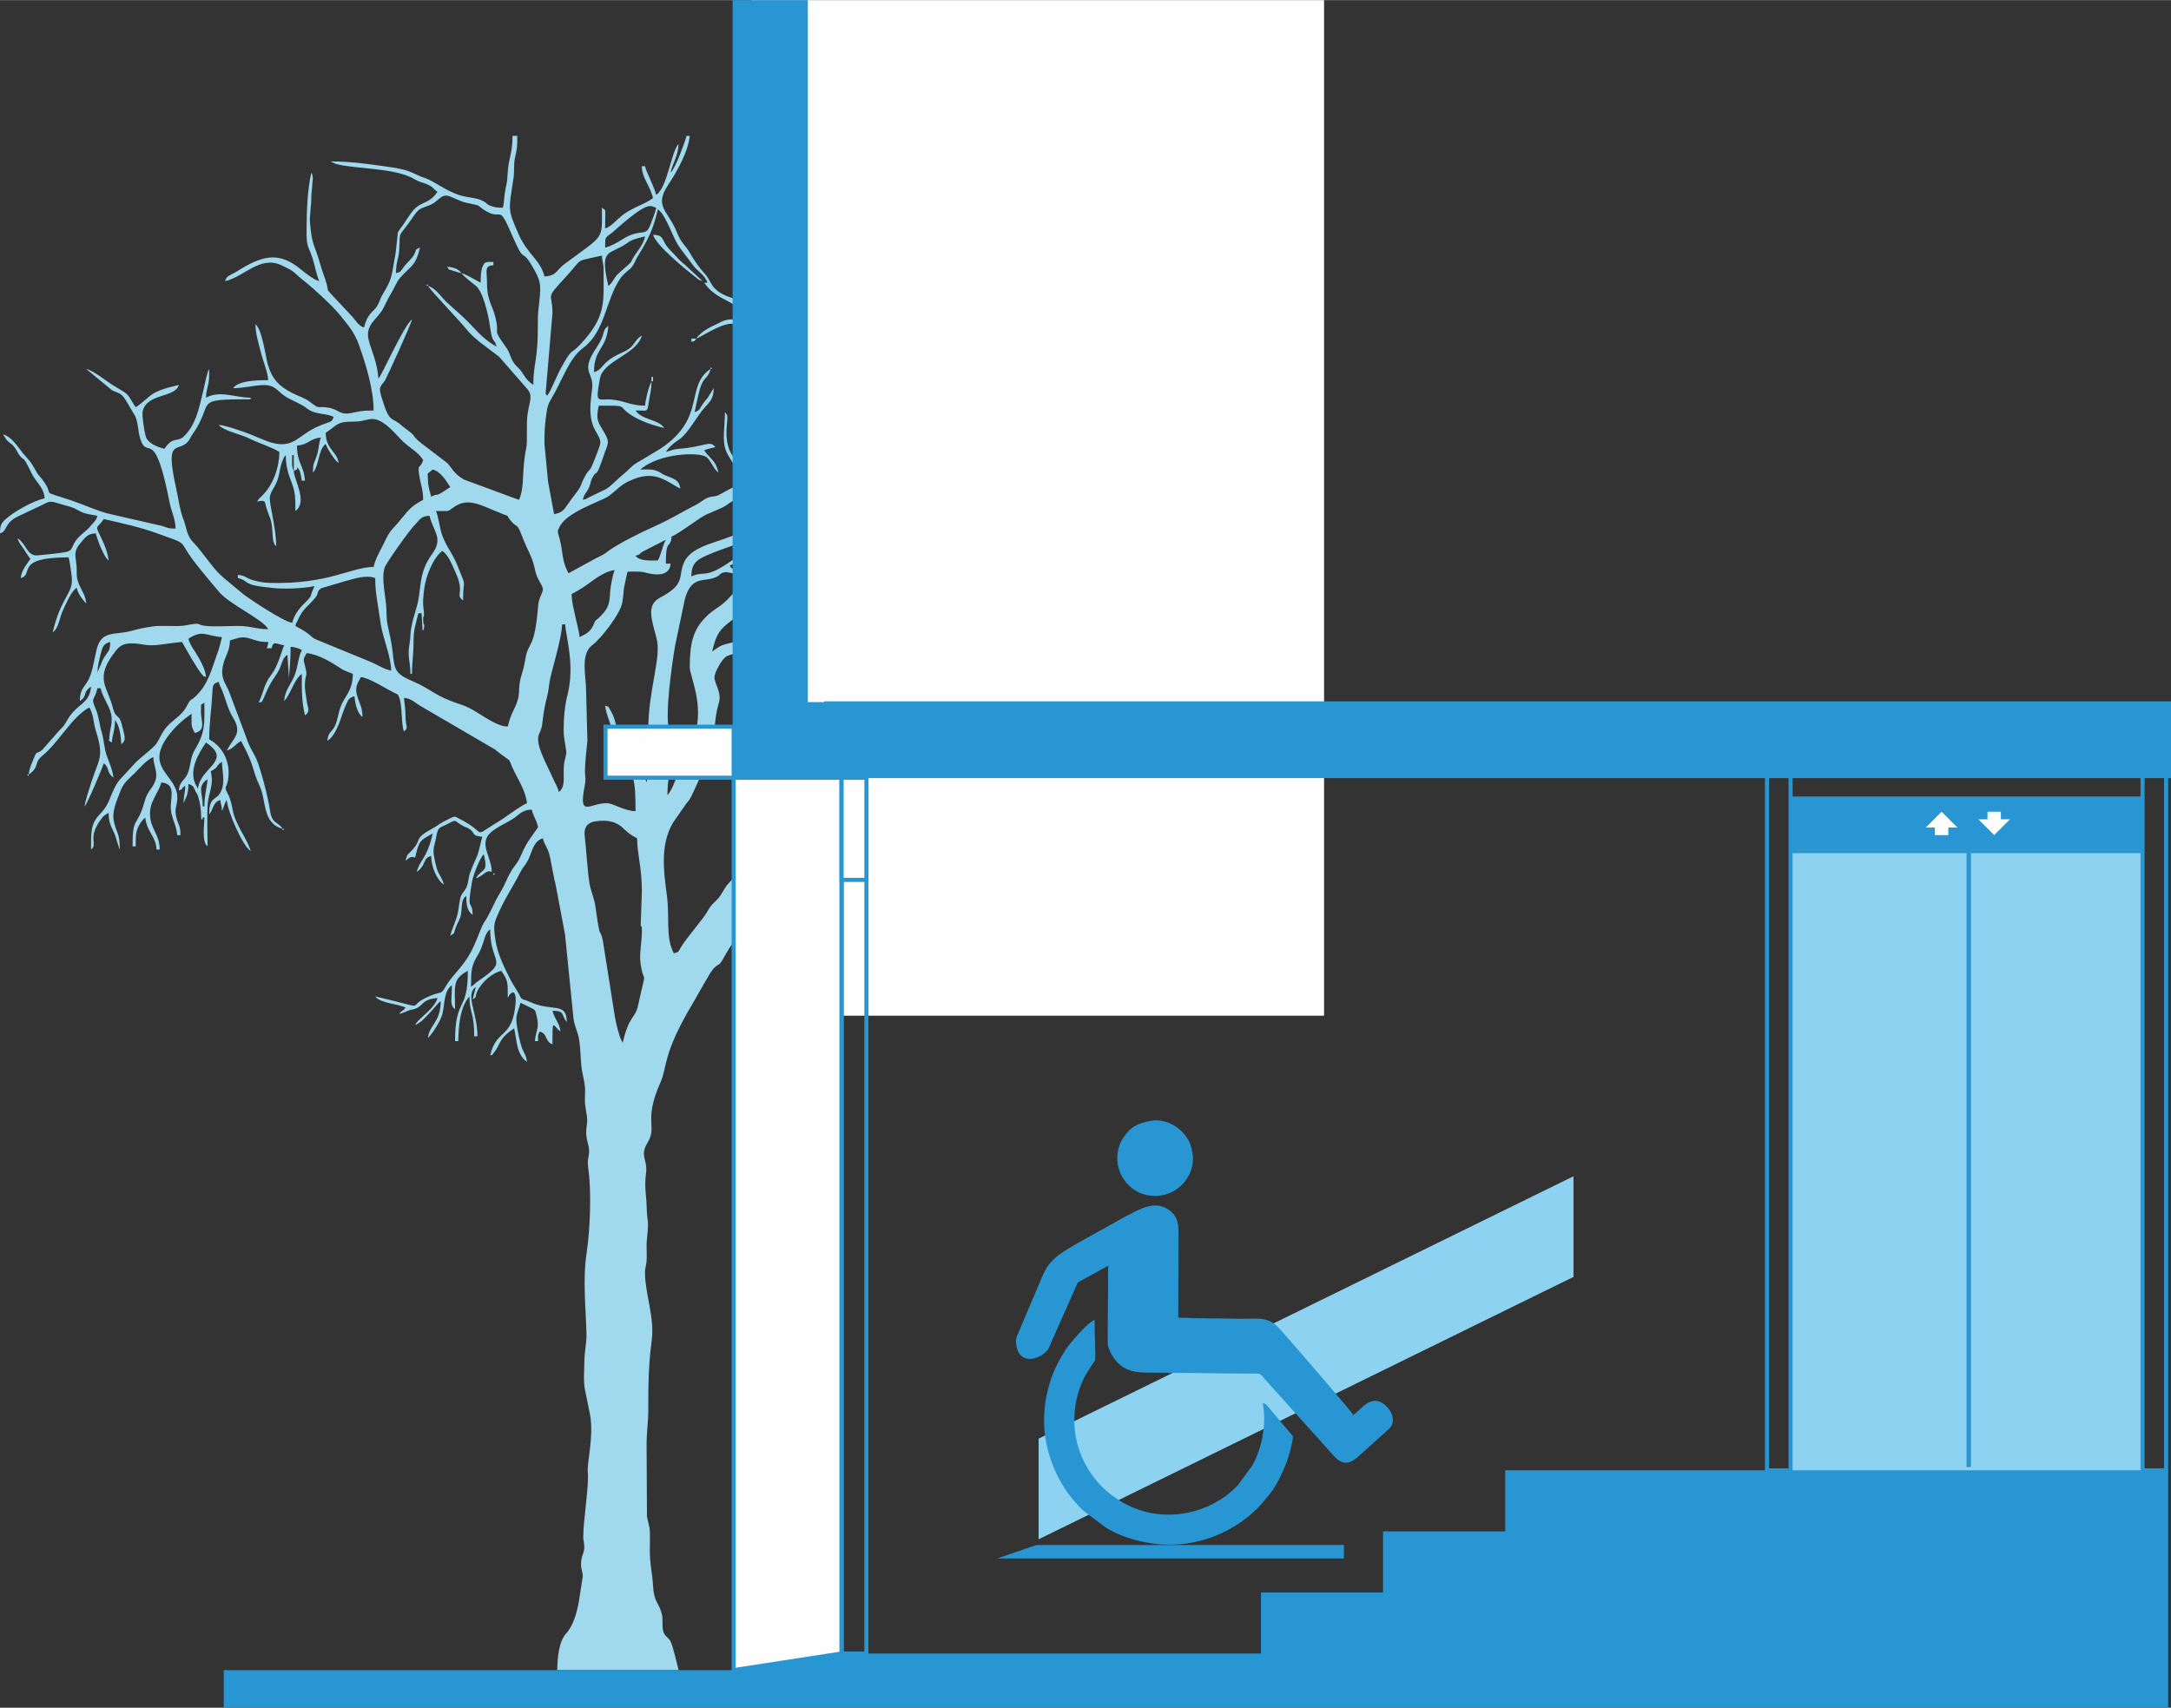 <?xml version="1.0" encoding="UTF-8"?>
<!DOCTYPE svg PUBLIC "-//W3C//DTD SVG 1.1//EN" "http://www.w3.org/Graphics/SVG/1.1/DTD/svg11.dtd">
<!-- Creator: CorelDRAW X5 -->
<svg xmlns="http://www.w3.org/2000/svg" xml:space="preserve" width="1252px" height="985px" style="shape-rendering:geometricPrecision; text-rendering:geometricPrecision; image-rendering:optimizeQuality; fill-rule:evenodd; clip-rule:evenodd"
viewBox="0 0 277094 217965"
 xmlns:xlink="http://www.w3.org/1999/xlink">
 <rect x="0" y="0" width="277094" height="217965" fill="#333333" stroke="none"/>
 <defs>
  <style type="text/css">
   <![CDATA[
    .str0 {stroke:#2796D3;stroke-width:199.202}
    .str1 {stroke:#2796D3;stroke-width:522.841}
    .str2 {stroke:#8DD2F1;stroke-width:2614.2}
    .fil4 {fill:none}
    .fil1 {fill:#FEFEFE}
    .fil2 {fill:#2796D3}
    .fil3 {fill:#8DD2F1}
    .fil0 {fill:#A0D9EE}
   ]]>
  </style>
 </defs>
 <g id="Capa_x0020_1">
  <g id="_313000944">
   <g>
    <path class="fil0" d="M60731 125941l0 0zm-611 0c0,-2097 31,-2663 856,-4035 926,-1540 722,-2666 1589,-3301 0,4594 2540,3832 -1540,6612 -448,305 -481,440 -906,725zm16915 -21195c1010,0 1831,333 2401,860 782,723 906,867 1879,1382 0,1883 611,3817 611,6725l-139 3918c-56,977 139,174 139,1177 0,1529 -364,2868 -158,4233 455,3011 833,-71 -326,5269 -379,1744 -1137,1227 -1961,4764l-149 -259c-390,-809 -710,-2245 -846,-3026l-1533 -9676c-373,-1892 -304,236 -845,-3639 -128,-915 -133,-1100 -362,-1879 -157,-534 -432,-1375 -493,-1749 -277,-1711 -430,-4553 -621,-6130 -201,-1655 890,-1969 2403,-1969zm22825 1834c2071,-3913 645,-3580 4484,-3261 -753,1125 -725,250 -2190,1682 -382,373 -1884,1469 -2294,1578zm-73774 -3668l-204 0c0,-1779 -775,-2536 611,-3465 -99,1187 -408,2054 -408,3465zm-815 -2242l-359 -660c-780,-1859 425,-3826 1378,-5250 3503,2346 -790,3156 -1019,5910zm115552 -5910c0,-1342 144,-1791 1426,-2649 330,1234 2648,1717 1223,4687 -456,-306 -752,-635 -1307,-935 -620,-335 -1342,-325 -1342,-1103zm-29347 5502c259,-387 4833,-4233 5622,-4772 1211,-826 2147,-1816 3575,-2946 2405,-1903 925,-1260 2888,-2411 1726,-1012 504,-382 3213,-1067 216,-55 764,-147 857,-161 1364,-202 2869,-260 3780,-500 1247,-328 1981,-762 3003,331 434,465 311,538 812,1226 689,947 1460,1217 1724,2352 -990,475 -2046,483 -3383,693 -1038,163 -4033,1551 -5216,2120 -280,135 -402,170 -706,312l-2918 1361c-1183,756 -884,1050 -2710,1366l-3526 753c-1138,210 -2278,495 -3364,712 -1021,204 -2598,605 -3651,628zm-99859 -12635l112 -438 -112 438zm123296 -611c386,-576 737,-729 1137,-1309 903,-1308 1606,-2757 3551,-3786 377,713 3057,6063 3057,6521 0,897 -714,2524 -1079,3201 -848,1573 -1367,598 -1367,3117 -1178,-624 -862,-812 -1834,-2649 676,-181 2265,-1769 2446,-2446 -910,609 -1542,1929 -2853,2038 -328,-1409 -1968,-2629 -3057,-4688zm-62972 6114c0,897 105,1233 222,2034 175,1186 167,772 -101,1951 -346,1520 300,3207 -733,3964 -163,-698 -386,-917 -670,-1572 -598,-1381 -1979,-3800 -1979,-5153 0,-695 263,-810 460,-1578 134,-523 130,-1713 672,-3811 198,-765 208,-1100 324,-1918 163,-1145 1600,-5640 1600,-7367l408 0c32,1431 1286,5108 278,9042 -341,1332 -482,2875 -482,4409zm-59508 -7337l-112 438 112 -438zm89670 14673c0,-2152 1298,-2392 2270,-5066 1626,-4470 2442,-3483 3897,-5070 402,-439 660,-1022 1077,-1368 492,-409 2479,-942 3122,-1157l6707 -2260c1164,-324 2127,-771 3713,-771 -1051,4512 896,2144 -2183,4747 -462,391 -796,782 -1228,1218 -539,543 -599,581 -1237,1004 -819,543 -1244,1160 -2569,2118 -550,397 -1020,570 -1490,956 -510,419 -583,600 -1189,1053 -1195,892 -3129,2173 -3934,3199 -2151,2741 -2866,1530 -5304,1843 -562,72 -1653,540 -1653,-444zm-89670 -14673c16,-708 249,-1644 398,-2252 224,-919 323,-1377 1233,-1620 0,1188 -255,1152 -734,1916 -251,401 -320,601 -459,968l-438 988zm1834 -4076l61 61c-4,-4 -81,-41 -61,-61zm110661 5706c-1792,0 -856,-2664 -454,-3103 461,-502 828,-423 1581,-661 505,-160 1159,-417 1590,-651 1964,-1065 2643,-1137 4906,-1616 734,-155 1366,-21 2111,-131 715,-105 2659,-912 3512,252 -1104,295 -2926,2615 -3718,3415 -2000,2018 -2355,996 -5287,1845 -907,263 -1158,150 -2151,295 -723,105 -1072,355 -2090,355zm-77035 -13655c0,1220 91,1902 261,3001l463 3001c332,1898 1273,3968 1314,5819 -1192,-278 -1549,-708 -3144,-1340l-6356 -2605c-974,-407 -367,-512 -2728,-1761 211,-791 -15,-3 298,-721 667,-1532 1381,-1823 2229,-2866 556,-683 79,-749 799,-1239l3150 -926c927,-236 2529,-821 3713,-364zm26086 7541c-62,-749 -419,-1987 -561,-2700 -189,-951 -458,-1805 -458,-2802 1070,-566 1665,-948 2617,-1662 655,-491 1919,-1314 2885,-1395 -261,543 -514,1993 -579,2682 -112,1201 62,2037 -1466,3426 -649,590 -264,40 -691,940 -423,893 -963,1097 -1748,1512zm56655 -10801l61 61c-4,-4 -81,-41 -61,-61zm-45650 -1630c-476,899 -562,1787 -1019,2649 -1180,0 -2347,79 -2853,-611 736,-197 330,-141 909,-518l2963 -1520zm0 0l0 0zm-29346 -3668c2181,0 1226,131 2580,-681 1752,-1049 3460,105 5987,1080 868,335 353,32 899,732 863,1107 839,294 1429,1832 898,2342 1434,2847 1795,4727 185,962 965,1804 965,2296 0,447 -527,1090 -602,2047 -453,5735 -1236,4562 -1617,6738 -171,977 -235,1259 -504,2146 -640,2114 117,2200 -1013,4489 -343,696 -568,1334 -748,2105 -1237,0 -2712,-1071 -4036,-1874 -713,-433 -1246,-712 -2077,-980 -3234,-1041 -3586,-1906 -6173,-2998 -3008,-1271 -1832,-1963 -2873,-6297 -271,-1129 -294,-1424 -327,-2730 -41,-1626 -731,-4057 -195,-5491 212,-568 3111,-4668 3807,-5363 671,-669 772,-1143 1889,-1168 473,2032 1799,2848 354,4837 -1719,2367 -1403,4173 -1828,6120 -292,1334 -915,2815 -971,4328 -40,1091 -254,1448 -213,2438 39,931 213,1254 213,2453l204 0c0,-1594 202,-2401 198,-4082 -5,-1627 330,-2425 618,-3662l407 0 136 2247c94,-47 119,-168 123,-141l85 -433c1,-437 -140,-72 -140,-859 0,-919 94,84 102,-606 13,-1051 -294,-970 60,-3512 199,-1430 1129,-3799 2284,-4645 801,536 1245,1777 1702,2782 1227,2701 -126,2749 948,3536 0,-3130 518,-1321 -698,-4397 -675,-1706 -1345,-2254 -1975,-3935 -296,-791 -475,-2420 -792,-3081zm38517 2853c-2084,1103 -5749,1459 -6795,3599 -910,1862 304,2819 -3128,4616 -1788,935 -1050,2819 -426,5197 640,2442 -1063,6516 -1063,11655 0,2116 20,1018 286,2173 150,650 -10,848 -64,1504 -44,545 22,1034 -68,1572 -89,529 -299,758 -358,1476 -27,-43 -56,-167 -65,-138l-424 -1206c-930,-2451 -1905,-1396 -3408,-5966 -175,-532 -180,-794 -457,-1377 -27,-56 -109,-215 -138,-270 -21,-41 -46,-95 -69,-135 -401,-698 -248,-560 -736,-690 78,941 729,2427 998,3282 464,1480 198,2019 1034,3246 1649,2417 1840,2699 1840,6923 -1502,-33 -2812,-1019 -3668,-1019 -2215,0 -3579,1892 -2851,-2041 207,-1118 121,-943 71,-1869 -41,-766 212,-3242 305,-4068l-167 -6499c-2,-1744 -766,-4518 800,-5707 1230,-933 3586,-4063 3805,-5366 361,-2140 -68,-767 686,-4002 658,0 1345,-51 1990,48 291,44 3331,1114 3512,-1067l-611 0c0,-2914 390,-2031 657,-2945 319,-1090 -843,288 2025,-1710 2815,-1962 2009,-1360 4454,-2475 868,-396 1270,-999 2239,-1225 309,1326 -204,2649 -204,4484zm27716 -4687l0 0zm-21806 3872c303,-632 144,-734 291,-1543l932 -4774c1351,0 2154,-542 3057,-1019 249,2991 609,1485 -820,3460 -344,475 -552,969 -925,1520 -529,779 -1600,2280 -2534,2357zm-12024 17934c0,1108 1857,4725 643,8591 -1045,3327 -1506,3372 -2218,5119 -346,848 -678,1904 -1278,2594 0,-3499 1085,-4251 184,-8338 -490,-2220 363,-8128 779,-10671l1273 -6064c912,-3237 2672,-1939 4228,-2910 327,-204 239,-340 746,-459 1048,-245 1522,1167 3591,-1924 -1093,292 -857,1427 -2242,1427 -574,0 -377,-88 -611,-407 809,-188 712,-261 1318,-720 1014,-769 1020,-1063 1829,-2247 438,-640 521,-714 521,-1721 -253,290 -72,2 -317,499 -810,1639 -1144,2199 -2998,3523 -3542,2530 -3571,1289 -5245,2092 0,-1935 891,-2278 2998,-3116 2892,-1150 1709,-355 4134,-1979 0,-972 -602,-3647 604,-5714 428,-733 2067,-1215 3268,-1215l-1396 7163c-491,3014 -554,3433 -1911,4611l-1459 1394c-700,799 -1432,1690 -2292,2396 -323,266 -414,287 -717,506 -465,335 -823,586 -1248,994 -1812,1738 -2187,3540 -2187,6577zm-33422 -24048c0,-978 -274,-453 611,-1223 1049,280 1699,1431 2242,2242 -2396,1604 -1121,588 -2446,1223 -179,-770 -408,-1275 -408,-2242zm-17119 -1019c-306,-483 -204,-1466 -204,-2038l204 0 0 2038zm66437 13451c-536,125 -599,185 -1019,408 79,-947 503,-958 1069,-1580 1074,-1181 2842,-3564 3210,-5145 -579,388 -2285,3214 -3311,4229 -560,553 -1362,1229 -1683,1985 -379,896 -312,2087 -916,2956 0,-2541 815,-4072 815,-6318 -666,488 -234,-66 -505,921l-921 3766c0,-324 32,-660 -44,-975 -107,-443 -123,-379 -364,-655 0,2028 232,2859 457,4661 167,1334 237,791 -484,1831l-992 1660c-1375,0 -1331,-211 -2319,-326 -417,-49 -2730,856 -4158,1185 -913,210 -1174,503 -1878,975 877,-3765 1692,-2807 5456,-6567 719,-718 687,-1069 1314,-1743 1672,-1795 1670,-1648 1784,-4330 50,-1173 425,-1386 1181,-1876 2414,-1568 1288,-695 3253,-2657 2791,-2786 2623,-885 4782,-4389 1088,-1765 1372,-1718 3181,-2932 639,-429 1251,-791 1465,-1592 -497,333 -684,593 -1260,982 -519,351 -919,631 -1476,970 -1107,675 -1888,1039 -2502,2186 -433,808 -819,1431 -1568,1897 -2991,1863 -2389,1858 -3385,2525 368,-1581 2204,-3563 3125,-5027 388,-618 259,85 340,-883 -937,627 -694,1380 -1630,1630 0,-1085 -184,-1140 -204,-2038 1144,-306 1577,-1506 2533,-2154l2685 -2002c1225,-798 1478,-1348 2473,-2214 586,-510 2143,-1717 2906,-1781 0,2934 -455,6261 499,9079 1745,5151 225,3976 -527,7605 -459,2214 90,3576 -780,5333 -696,1404 -1555,2585 -2169,4148 -501,1275 -916,4455 -1301,5220l-1260 1797c-356,553 -989,1312 -1444,1817 -305,339 -480,518 -727,903 -1176,1837 -2525,2663 -3625,4323 -502,757 -724,1298 -1216,2044 -516,782 -807,1145 -1242,2019 -397,798 -720,1433 -1088,2173 -676,1360 -830,3352 -1738,4580 -1063,1438 -1311,2746 -2010,4511 -849,2143 -2091,4347 -3638,5941 -689,710 -756,1195 -1339,1922 -573,715 -907,748 -1394,1662 -561,1052 -2579,3255 -3457,4695 -386,632 -152,544 -889,741 -1078,-2037 -513,-4577 -871,-7282 -435,-3292 -993,-7036 1159,-9956 609,-827 1080,-1630 1706,-2370 277,-327 2398,-5168 2526,-5626 151,-542 130,-1099 294,-1744 642,-2523 262,-1387 593,-3482 132,-838 231,-1012 384,-1670 290,-1254 -623,-2316 -600,-3123 16,-597 890,-2177 1417,-2566 634,-470 2154,-459 3108,-971 1682,-903 1318,-342 3144,-153 1556,161 1931,573 3063,1013 1571,610 1909,467 3439,433 -768,-1048 -2593,-442 -3464,-1630 694,-16 3020,-496 3534,-746 897,-436 1533,-1660 1969,-2515 547,-1074 978,-1785 2099,-2384 880,-470 2300,-821 2587,-1896 -1195,278 -1516,1115 -2853,1427 799,-1090 2232,-1747 2421,-3490 334,-3083 1253,-2276 1451,-4662 -32,36 -77,48 -90,114l-1512 2971c-789,1877 247,1667 -1504,3387 -806,793 -1839,1521 -2390,2501 -2678,4772 -2078,3461 -5418,4365 -514,139 -1462,620 -1921,161 -386,-386 -189,10 185,-628 1718,-2929 865,-2827 1636,-4525 262,-576 379,-1207 676,-1770 513,-974 587,-412 1167,-1278zm-2446 -14469c381,-1637 924,-2705 1515,-4191 302,-760 566,-1290 849,-2004 1900,-4803 482,-6190 3758,-6467 696,-59 865,-147 1055,41 292,290 363,1951 363,2635 0,1092 -1154,1870 -1783,2496 -333,332 -872,800 -1098,1144 -314,479 -421,974 -668,1574 -598,1451 -2210,4624 -3991,4772zm3668 -12839c-218,-937 -141,-2338 112,-3556 243,-1167 816,-2082 907,-3169 1769,412 2853,1681 2853,3669 -696,186 -1414,969 -1992,1473l-1881 1583zm-28327 -13654c20,922 204,810 204,1834 0,4161 371,5915 -2948,9484 -1381,1484 -952,197 -2691,3423l-1171 2527c-546,942 -380,514 -526,462 -131,-279 -38,38 -44,-328l859 -10065c0,-2767 -1073,-1597 1800,-4722 2229,-2424 868,-1765 4518,-2615zm26901 6725c0,3339 611,3150 611,4483 0,926 -431,662 -403,3672 13,1424 -737,4022 -1167,5151l-1648 3651c-321,580 21,388 -654,569 -394,-1689 -2602,-3099 -3292,-5268 -495,-1555 25,-1303 -990,-3289 -556,-1086 -1175,-3860 -1087,-5276 51,-813 258,-814 276,-1856 73,-4114 2080,-3010 3904,-4656 575,-518 1515,-1915 1596,-2888 645,173 2215,1452 2745,1945 1135,1055 108,1349 108,3761zm-13247 -3057l0 0zm0 0l-204 -204 204 204zm-1630 6929c614,-143 4203,-2726 5299,-1630 176,176 129,3800 416,5087 347,1555 964,2089 1502,4611 324,1519 1932,4860 2915,6053 631,766 670,1079 670,2387 -1094,91 -2266,583 -3260,815l0 -3057c-1500,1098 364,2673 -1427,3872 -62,-2776 -2306,-2447 -2252,-6321 7,-512 65,-900 98,-1338 55,-737 6,-677 -291,-1104 0,1969 -430,3689 200,5099 286,641 700,1115 1022,1831 327,727 612,1216 612,2241l-2643 1433c-710,284 -897,72 -1602,436 -460,237 -719,508 -1254,783 -2159,1112 -3163,1804 -5502,2854 -1601,719 -3983,1897 -5469,2886 -588,391 -579,500 -1232,806 -563,264 -761,382 -1336,702l-2767 1512c-927,-1753 -638,-2661 -1167,-4562 -217,-780 -311,-714 59,-1418 720,-1369 3042,-2375 4658,-3105 1442,-651 1287,-477 2423,-1449 918,-785 1204,-1024 2376,-1496 2771,-1116 4287,367 5916,1229 -100,-1206 -976,-1284 -1950,-1718 -714,-319 -495,-392 -1224,-610 -619,-185 -1216,-117 -1921,-117 2361,-2053 7274,-2263 8362,-1637 590,340 926,1533 1624,2044 -385,-1652 -1121,-1788 -1834,-2853 402,-193 941,-294 1427,-408 -699,-953 -1245,-47 -4679,212 -764,58 -962,242 -1639,399 509,-760 1023,-1134 1799,-1665 1014,-694 2216,-2963 3145,-3988 660,-728 1170,-1158 1170,-2498l-476 747c-344,602 -181,346 -588,838 -836,1009 -578,1257 -1381,1472 249,-1071 384,-1886 692,-2977 457,-1618 1041,-1217 1346,-2526 -3323,2225 -466,6219 -6357,10150 -36,24 -86,58 -121,83l-2423 1450c-1233,652 -1347,1054 -2277,1798 -734,588 -1496,1470 -2201,1876l-2062 995c-446,230 -325,235 -863,360 180,-774 340,-722 681,-1357 350,-651 263,-949 549,-1489 622,-1178 356,419 1446,-2834 525,-1568 860,-1601 -35,-3073 -731,-1202 -1007,-1535 -603,-3270 4099,0 2159,-33 4234,1268 1156,725 2642,1240 4122,1585 -777,-1160 -2816,-969 -3668,-2242 1635,0 1485,318 1703,-1151 119,-807 335,-1432 335,-2517 -363,572 -801,2422 -815,3057 -1904,0 -2563,-634 -4314,-781 -1166,-98 -1778,330 -1738,-745 14,-370 278,-2050 384,-2307 853,-2082 4633,-2787 5260,-5134 -807,541 -698,720 -1277,1372 -743,838 -1990,898 -3258,2041 -558,503 -795,1065 -1579,1274 0,-3093 1575,-2794 1834,-5910 -937,686 -236,884 -1509,2771 -1943,2880 -664,3058 -544,4594 81,1029 -803,3865 357,5948 853,1532 856,1342 183,3108 -1119,2934 -671,1296 -1482,2798 -778,1440 -134,884 -1575,2705l-937 1304c-353,494 -727,658 -1422,820l-766 -4125 -464 -4835c-2,-1321 26,-2264 173,-3306 174,-1234 177,-1617 731,-2530 1362,-2243 2199,-5062 3994,-6400 2897,-2159 2846,-6044 4770,-8885 218,-321 505,-594 784,-846 478,-432 506,-337 826,-805 237,-347 345,-718 560,-1070 1416,-2305 2034,-3529 2639,-6125 1118,820 1875,3682 2819,4925l1661 2211c555,779 1549,1244 1838,2238l-408 0c1697,2535 4627,2235 4800,4376 99,1219 -764,-479 -3057,832 -581,331 -1885,727 -2762,1925zm-29958 -8356c284,425 1397,1280 1842,1623 914,703 1623,3839 1792,5137 305,2354 547,1484 850,2615 -1866,-987 -2819,-2428 -4328,-3824l-2144 -1932c-670,-669 -1338,-1734 -2291,-1988 569,849 4252,4664 4891,5502 934,1226 2864,2494 4201,3544l3610 4135c917,1113 -88,1918 -69,4546 28,4033 -89,2059 -377,4922 -172,1711 -42,3416 -639,4660l-6997 -2581c-40,-21 -90,-52 -128,-75 -1260,-755 -1464,-1489 -2029,-2047l-3234 -2472c-355,-308 -451,-327 -760,-666 -322,-353 -246,-402 -673,-754l-1038 -796c-1516,-1403 -1611,-147 -2712,-3827 -370,-1238 -113,-1192 484,-2035 75,-106 3223,-6870 3434,-7775 -1053,771 -3911,7270 -4280,7540 -183,-2206 -888,-3505 -1243,-4890 -516,-2007 1161,-2702 1861,-4071 362,-708 622,-1297 1052,-2005 418,-688 617,-1349 1129,-1928 1336,-1511 1939,-1410 2500,-3818 -987,357 -105,402 -1371,1685 -1335,1353 -755,1327 -1686,1575 0,-1507 323,-1737 400,-2860 204,-2956 -377,-1147 1954,-4568 678,-994 1109,-864 2132,-1332 862,-394 1203,-1199 1971,-1137 557,45 1609,726 2523,916 2148,447 1200,228 2315,946 2353,1516 1675,-1087 3523,3202 1699,3941 1089,1431 2571,3951 1244,2116 1131,2459 779,5599 -158,1410 81,3576 -344,6381 -187,1233 -297,1805 -297,3168 -566,-379 -898,-722 -1288,-1361 -536,-879 -856,-912 -1279,-1574 -400,-627 -384,-1108 -862,-1787 -2005,-2849 -730,-1225 -1451,-4051 -220,-863 -488,-1245 -747,-2106 -246,-818 -282,-1352 -291,-2366 -11,-1365 -350,-1942 824,-2039l0 -408c-971,0 -1106,-79 -1402,636 -214,515 -228,1301 -228,2014 -594,-314 -1870,-1089 -2446,-1223zm18749 1630c-1005,-4314 -185,-4026 1564,-4958 1404,-747 810,-821 3123,-1360 -169,725 -464,1212 -873,1777 -1749,2416 134,578 -2535,2967 -627,561 -646,1109 -1280,1574zm-408 -4891c0,-1376 -49,-1218 809,-1841 434,-315 3701,-3458 4897,-3458 467,0 237,69 815,204 -179,769 -431,1324 -726,2127 -667,1811 -1129,318 -3717,1989 -574,370 -1380,817 -2078,979zm-39740 28531c50,-18 116,-128 135,-82l249 -127c147,-29 -175,-639 341,107 93,134 274,1093 294,1325l408 0c-175,-2096 -1019,-2191 -1019,-4484 1571,-131 1574,-895 3057,-1019 -255,533 -264,1420 -487,2162 -335,1116 -532,884 -532,2321 828,-953 651,-2951 1630,-3668 151,564 1165,2104 1631,2446 -123,-1478 -1631,-1721 -1631,-3872 1558,-1044 1409,-1428 3467,-1424 1159,2 1164,-145 2162,-314 1657,-279 3240,1915 4248,2866 945,891 1827,1249 2555,2336 -344,1287 -816,250 -447,2269 198,1083 447,1610 447,2826 -861,456 -1443,838 -2088,1580l-1203 1446c-1155,1251 -1058,1193 -1870,2818 -484,969 -897,1601 -1157,2715 -3034,67 -5775,2239 -13254,2045 -711,-19 -1483,-154 -2109,-337 -927,-272 -1007,-610 -1960,-689l0 408c1016,237 880,605 1956,897 797,216 1609,249 2491,365 1267,166 3947,81 5335,-243 -712,1485 -108,1043 -1378,2290 -620,608 -1257,1462 -1475,2398 -1018,-85 -5485,-3054 -6292,-3695 -708,-563 -1180,-1002 -1890,-1574 -1671,-1346 -1917,-1915 -3203,-3522 -283,-354 -412,-509 -725,-905 -344,-433 -563,-564 -854,-980 -530,-756 -587,-1738 -922,-2543 -425,-1025 -651,-2716 -929,-3962 -1570,-7034 474,-4154 1744,-6282 211,-353 -11,-77 299,-516 3035,-4292 -207,-4552 7472,-4552l0 -204c-2034,0 -3865,-974 -5706,0 16,-741 154,-994 296,-1741 138,-726 111,-1142 111,-1927 -288,453 -475,1655 -817,3055 -487,1988 -870,4055 -2402,5546 -842,819 -1376,-69 -2487,1590 -850,-198 -2071,-674 -2364,-1508 -174,-496 -542,-2783 -416,-3293 577,-2329 4166,-1674 4614,-3351 -4049,943 -3381,1433 -5502,2853 -1305,-1948 -585,-1419 -2770,-2732 -958,-575 -2586,-1935 -3547,-2159l3234 2676c445,287 943,302 1340,698 496,495 1100,1736 1510,2362 605,923 458,2119 834,3242 937,2795 1766,-1922 3729,8091 220,1124 737,2072 765,3311 -881,0 -1014,-96 -1706,-333l-6798 -1557c-1497,-361 -3269,-1193 -4814,-1707 -4341,-1445 -1921,-315 -3677,-2641 -497,-659 -525,-513 -941,-1300 -677,-1279 -1079,-1437 -1835,-2445 -521,-695 -1305,-1792 -2238,-2041 682,1289 851,822 1517,1744 299,413 336,664 621,1009 521,632 334,44 860,974 482,852 562,1285 1164,2097 514,694 1052,1308 1137,2328 -1461,340 -3715,1571 -4927,2613 -667,574 -779,932 -779,1870 964,-257 481,-1284 2307,-2177l3190 -1502c688,-356 849,-479 1659,-238 704,209 943,286 1759,505 637,171 911,424 1538,704 651,291 1279,303 1979,467 -171,639 -414,717 -811,1227 -663,851 -1656,1299 -2175,2308 -391,759 -288,920 -1133,1109 -396,89 -3594,443 -3790,414 -1117,-169 -1217,-1492 -2281,-2205 158,590 396,808 733,1305 175,259 239,362 401,618l496 727c-459,685 -1139,1439 -1223,2446 1764,-471 -897,-2649 6114,-2649 148,635 356,1986 408,2671 150,1975 -1390,2377 -2446,6908 833,-610 825,-1833 1354,-2926 419,-865 977,-2248 1703,-2781 200,858 725,1466 1223,2038 -88,-1051 -511,-1539 -882,-2379 -524,-1187 -210,-1498 -403,-2869 -158,-1131 -199,-1582 522,-2444 627,-750 935,-1252 1986,-1275 182,781 1022,3019 1630,3465 -78,-935 -515,-2027 -886,-2784 -934,-1909 -645,-1142 274,-2515 2395,558 4717,1051 6900,1863 3423,1273 2769,765 3935,2586 745,1163 2888,3679 3894,4869 1341,1588 5596,3487 6262,4743 -1521,0 -2265,-413 -3865,-415 -1153,-1 -3226,132 -4270,-23 -1002,-149 -428,-342 -1466,-213 -921,115 -940,239 -2007,251 -743,8 -1518,-34 -2258,-16 -1169,28 -2577,345 -3640,640 -2027,563 -3782,-133 -4390,2335 -300,1219 -433,2332 -844,3435 -511,1370 -1307,1405 -1307,3176 1084,-725 260,-1053 1427,-1834 -187,2247 -1758,2112 -2971,4162 -481,812 -397,751 -1051,1395l-2188 2499c-852,706 -624,-89 -1167,1278 -225,565 -506,1096 -571,1875 1387,-929 636,-1497 1709,-2367 2186,-1770 3777,-4998 6035,-6193 602,1138 447,1799 836,3036 1046,3333 382,3502 -558,6412 -255,790 -831,2480 -889,3187 443,-510 2382,-5228 2446,-5503 751,550 322,1174 1223,1834 -79,-948 -546,-1982 -852,-2816 -300,-819 -366,-2076 -647,-3021 -302,-1015 -378,-2066 -755,-2924 -686,-1559 -174,-974 216,-2651l408 0c283,1216 996,2027 1312,3177 320,1165 -169,2034 -190,3057 -15,715 -285,263 305,695 89,-1066 408,-1552 408,-2853 641,737 744,2204 815,3057 704,-516 393,-1089 56,-2502 -334,-1401 -781,-673 -1138,-2123 -684,-2773 -2454,-3739 373,-7292 556,-699 1090,-997 2329,-934 1062,54 1661,344 3037,187 804,-92 2259,-310 3087,-378 350,661 2074,3643 2468,4053 291,303 126,262 589,430 -77,-923 -553,-1795 -953,-2511 -420,-749 -1103,-1583 -1289,-2380 1790,-1199 2197,-377 4280,-204 -170,728 -356,1441 -586,2063 -722,1948 -1119,3876 -2721,5430 -877,851 -574,138 -1243,1407 -613,1162 -1905,1736 -2706,2796 -466,617 -643,1145 -1049,1804 -410,665 -2029,1755 -2855,2648l-1561 1700c-431,420 -688,802 -942,1300 -815,1605 -705,2190 -1984,3519 -1111,1154 -1065,2301 -1065,4438 949,-696 -552,-1349 1257,-3837 385,-530 463,-501 984,-850 0,1774 659,2028 1018,3465l341 1086c13,30 40,94 67,136 0,-2155 -387,-1965 -738,-3547 -308,-1391 370,-2645 709,-3615 485,-1386 977,-1633 1914,-2569 826,-825 1368,-1546 2395,-2089 26,1195 653,1977 245,3089 -353,963 -991,1256 -1340,2542 -962,3538 -1555,1728 -1555,5782l408 0c0,-891 -22,-1589 217,-2229 192,-513 583,-1130 1006,-1440 145,1744 1390,2449 1427,4076l408 0c0,-1902 -1103,-2539 -1228,-4291 -131,-1830 1032,-2767 1432,-4268 1747,145 1285,1592 1215,2859 -85,1554 699,2381 823,3866l407 0c0,-1220 -233,-1201 -493,-2162 -334,-1238 57,-1472 96,-2534 111,-2990 -4336,-3770 -1121,-8030 809,-1071 1878,-2048 2944,-2762 0,1469 -127,1437 407,2446 1547,-360 718,-1638 790,-2865 61,-1038 -147,-582 433,-1007 0,2685 150,3717 -1184,5949 -601,1005 -507,1731 -848,2821 -380,1216 -1118,1110 -1229,2439 803,-291 22,-31 815,-611 0,1033 -204,1110 -204,2242l423 -1003c130,-487 188,-776 188,-1442 836,223 630,531 1048,1162 25,37 85,79 197,444 268,870 385,1631 385,2878 417,129 -42,-344 408,-204 0,1023 -357,3109 408,3668 0,-1640 -80,-3483 -3,-5097 90,-1861 857,-2563 410,-4481 1147,-607 538,-628 1427,-1223 28,1250 443,2560 -107,3765 -600,1316 -1523,510 -1523,2960 551,-634 474,-1580 1427,-1834 66,792 184,531 204,1426 27,-43 55,-168 64,-140l337 -886c182,-417 51,-170 211,-400 124,1491 2003,5816 3057,6521 -405,-1515 -1937,-3321 -2297,-5244 -119,-636 -283,-1444 -614,-2054 -540,-996 -191,-682 5,-1714 418,-2202 -592,-4301 -2392,-5254 0,-2080 299,-3832 403,-5915 47,-956 50,-1216 820,-1422 135,578 220,580 402,1025 495,1209 735,2420 1396,3495 1271,2065 114,2556 -779,4244 804,-215 1106,-838 1834,-1223 1907,3605 1290,3440 2378,5774 883,1895 299,4735 2921,5435 -706,-1055 -1356,-519 -1630,-2446 -216,-1518 -1164,-5175 -1710,-6441 -340,-788 -857,-1380 -1303,-2773l-2224 -5928c-441,-1030 -1047,-1618 -779,-3085 268,-1464 886,-1813 921,-3374 783,-182 1330,-554 2346,-292 1063,274 1163,496 2545,496 -93,1118 -551,731 408,815 294,-1101 615,-492 1630,-407 -341,710 -768,2603 -1598,3700 -1094,1445 -939,2128 -1662,3636 466,-169 253,311 1014,-1432 744,-1704 1259,-1905 1755,-3136 314,-780 311,-1115 900,-1546l204 3057c0,-703 204,-2025 204,-4076 625,52 980,193 1426,407 -505,1052 -487,2234 -953,3327 -439,1029 -1261,1955 -1289,3195 448,-516 773,-1202 1057,-1796 268,-561 663,-1286 1184,-1669 0,2270 -20,3465 408,5298 733,-537 354,-855 225,-1848 -106,-817 -271,-1421 -233,-2222 58,-1231 360,-849 51,-2090 -268,-1080 -309,-901 160,-1788 1472,123 3223,1188 4366,1952 596,398 968,421 1544,697 -52,2317 -1054,2762 -1608,4302 -259,720 -342,1574 -628,2225 -436,995 -922,791 -1025,2032 1308,-876 1743,-3180 2303,-4422 342,-758 381,-1076 1161,-1284 84,1011 369,2173 1019,2649 0,-1249 -352,-1633 -652,-2619 -352,-1160 -12,-1606 448,-2476 1027,85 3170,1452 4158,1956 778,397 508,128 743,684 393,930 247,3551 602,4289 612,-449 226,-529 202,-1825 -21,-1161 -129,-1584 -202,-2454 1024,85 1445,698 2308,1157l9266 5407c2715,2189 1362,553 2555,2948 434,872 1443,2488 1563,3939 -433,116 -2398,1505 -2854,1833 -507,364 -905,589 -1491,954 -2554,1593 -759,977 -4216,-769 -707,-357 -549,-421 -1287,-71 -1326,627 -1358,806 -2081,1204 -2677,1473 -1343,1300 -2694,2808 -558,623 -641,421 -864,1378 453,-303 482,-506 992,-464l231 56c489,-2101 555,-2164 2242,-3057 -776,3328 -1688,3389 -2038,4891 1272,-852 682,-1730 1834,-2038 33,1473 732,3066 1630,3668 -211,-905 -711,-1322 -926,-2131 -661,-2489 -342,-2460 -127,-3605 346,-1834 316,-1354 1750,-2125 995,-535 543,-241 1855,418 331,167 234,64 564,251 1020,581 257,953 1775,1079 -771,3309 -513,1866 -1541,4573 -241,635 -191,1186 -439,1802 -203,504 -580,770 -764,1273 -138,377 -238,1319 -307,1731 -222,1337 -769,2155 -1025,3255 668,-447 381,-162 667,-963 188,-526 375,-800 563,-1272 404,-1012 -30,-2246 808,-2860 0,1185 129,1943 815,2446 -48,-2150 -792,-121 -91,-4167 181,-1043 1085,-3260 1518,-3577 562,2413 -64,1630 -1019,3057 1028,-274 1241,-1144 2038,-815 -48,-2150 -1994,-3839 318,-5388 868,-582 1513,-846 2324,-1345 794,-489 1164,-1187 2453,-1215 196,842 582,1240 815,2242 -800,1195 -1461,1886 -2095,3408 -700,1681 -1012,1255 -2068,3638 -354,800 -558,1098 -923,1726 -355,611 -607,1204 -957,1896 -1106,2190 -595,617 -1873,3833 -1288,3239 -2829,3990 -3906,5876 -564,988 -564,625 -1625,1025 -4185,1579 461,2017 -7340,200 656,896 2785,905 3872,1426 -476,649 -339,166 -815,815 568,-132 779,-286 1196,-435 48,-17 100,-38 150,-53 52,-16 106,-30 159,-44l339 -68c1322,-348 861,-1256 3046,-1438 -389,1457 -2553,2635 -2853,3465 904,-478 972,-667 1682,-1375 644,-641 1187,-1421 1578,-1682 0,2679 -1499,3110 -1630,4687 374,-274 1611,-2086 1847,-3044 346,-1403 148,-2904 1210,-3681 0,1931 -305,2535 407,3057 0,-2925 -404,-3814 1631,-4891 0,5411 -1631,3303 -1631,8967l408 0c40,-1812 181,-4273 1426,-5706 0,2145 611,1984 611,5095l408 0c0,-3111 -1609,-5288 -204,-6317 -130,560 -277,1070 -408,1630 720,-528 177,-288 652,-1183 565,-1067 1810,-2205 3017,-2486 860,1284 815,1401 815,3465 32,-45 60,-182 73,-148 13,33 58,-115 75,-141 697,-1023 932,-22 860,853 -397,4816 -2423,3221 -3251,6773 487,-176 164,20 465,-350 941,-1155 527,-1732 2592,-3115 350,1503 261,3277 1630,4280 -68,-817 -333,-1026 -585,-1656 -293,-732 -842,-3195 -759,-3979 67,-634 390,-1309 529,-1905 404,214 855,392 1238,597 672,359 595,214 806,1031 422,1636 -91,1849 -209,3263l408 0c0,-828 -68,-656 204,-1223 1060,283 611,1262 1630,1630 0,-3578 33,-2353 1019,-1630 -92,-1106 -773,-1594 -1019,-2649 1665,0 1055,530 1834,1426 -58,-2629 -1785,-1218 -4760,-2576 -1010,-461 -915,-83 -1388,-1058l-921 -1524c-831,-1646 -1750,-3362 -2046,-5292 -314,-2051 -155,-2225 558,-3813 740,-1649 1767,-3144 2575,-4762 408,-818 579,-810 958,-1488 547,-978 699,-2585 1967,-2923 153,655 278,708 546,1288 243,523 324,915 426,1408 232,1129 385,2195 655,3217l1197 6343 1047 10366c51,1200 602,2012 763,3109 185,1257 152,2082 284,3385 96,956 519,2240 470,3230 -83,1690 22,1626 240,3195 156,1122 -375,1702 106,3360 444,1531 -171,1706 52,3192 438,2923 249,7790 -197,10777 -536,3590 -91,7050 -23,10542 18,942 -272,2210 -274,3426 -2,1152 -149,2496 91,3590l653 3220c472,2830 -431,6075 -304,7225 183,1662 -592,6195 -577,8391 3,488 213,869 101,1571 -84,529 -318,771 -370,1496 -72,997 163,1062 209,1845l-488 3159c-245,1440 -719,3147 -1597,4109 -1026,1125 -1144,3250 -1177,4733l15488 0c-167,-718 -760,-3181 -1023,-3664 -328,-601 -719,-574 -934,-1307 -207,-708 16,-1436 -198,-2247 -401,-1514 -989,-1406 -1106,-3581 -87,-1609 -419,-2702 -409,-4482 4,-736 29,-1522 11,-2252 -24,-977 -278,-1391 -376,-2086l-47 -8903c-23,-1851 223,-3078 217,-4691 -13,-3169 30,-5812 442,-8935 368,-2791 -811,-5847 -863,-8397 -19,-969 188,-1001 219,-2026 24,-803 -66,-1628 21,-2426 307,-2817 41,-1799 -27,-4102 -51,-1737 -317,-2465 -79,-4373 219,-1753 -852,-2125 195,-3866 1307,-2174 -610,-2627 1658,-7718 890,-1998 191,-3516 4146,-10120 407,-678 2151,-3885 2582,-4347 681,-729 706,-296 1223,-1223 2245,-4033 2599,-3223 3941,-5638l2024 -2663c766,-1075 1527,-1402 2406,-2281l3390 -3743c431,-558 759,-769 1167,-1278l2269 -2622c1074,-1315 1472,-955 3322,-1365 480,-107 3444,-1038 3753,-730 416,413 80,3646 2853,5502 -234,1002 -696,1275 -1084,2177 -893,2071 -1284,3983 -2763,5796 -491,602 -561,301 -636,1199l1184 -1059c16,1801 -1184,2863 -1184,5135 429,-494 547,-1066 611,-1834 618,453 469,1326 1560,3535 133,270 152,333 271,545l411 608c-104,-1252 -2344,-4202 -1427,-6114 483,354 779,932 1092,1558 307,614 456,1343 946,1703 -92,-1105 -799,-2206 -1232,-3049 -1014,-1974 548,-4352 1304,-6661 455,-1388 1294,-1937 1558,-2926 609,322 1398,870 2038,1019 0,2109 16,2805 408,4483 -869,203 -2025,818 -2242,1630 780,-413 1630,-1138 2649,-1223 271,1163 1464,2826 1207,4866 -78,623 -453,1603 -678,2388 -297,1040 -726,1422 -936,2324 818,-548 1084,-1632 1606,-2878 1175,-2804 182,-4627 -792,-6903 -359,-840 -610,-2642 -610,-3873 1012,486 2236,637 3320,1164 1018,494 1696,1377 2998,1485 -2156,-1874 -1552,-1083 -3263,-2240 -2628,-1776 -2688,-255 -6780,-4428 -1061,-1082 -1370,-2280 -1370,-4337 641,-53 1513,-218 2041,-405l2065 -584c1477,-469 2105,-1364 4003,-808 1095,321 607,549 1535,1120 2963,1825 1682,1020 3198,3323 325,494 1926,1659 1412,5288 -85,598 -1172,1909 -1956,3344 -824,1508 -3646,5752 -3738,6859 609,-446 1021,-1755 1600,-2476 793,-988 1242,-1998 1865,-2415l0 3057c843,-1329 50,-3453 581,-4514 254,-507 254,-27 929,-1721 345,-866 463,-1057 1140,-1510 669,2872 985,6519 1223,9375l122 -285c934,-2754 -295,-5442 -479,-6898 -89,-703 -37,-1185 -160,-1878 -139,-782 -369,-1280 -454,-1788 -109,-652 -1,-1307 -72,-1966 -71,-655 -324,-1127 -385,-1857l815 0c0,927 112,1380 -204,2038 777,-208 455,-19 707,-720 127,-354 234,-980 313,-1318 1108,0 1558,-90 2421,228 500,184 442,231 1067,359 563,115 707,113 1199,228 181,778 310,7180 1834,9375 0,-2447 -1023,-2244 -1012,-6528 3,-1185 -210,-1414 -210,-2439 1666,881 1025,666 2191,1885 777,812 1051,1633 1885,2191 -99,-1193 -2792,-4043 -3821,-4739 -591,-400 -499,-409 -1269,-565 -1081,-219 -2015,-686 -2879,-789 -4514,-541 -2142,765 -5023,-2109 -320,-319 -504,-494 -820,-810 -553,-553 -376,-410 -788,-1047 -975,-1509 -1462,151 -1908,-1760 1142,-266 1779,-1050 3030,-1453 2488,-801 3650,-1901 4683,-2247 555,-186 1099,-250 1726,-515 997,-422 2168,-1260 3400,-1287 1353,1284 1544,2866 940,5220 -122,475 -197,909 -327,1304 -184,562 -345,715 -614,1220 -419,786 -791,1469 -1019,2446 1151,-771 1227,-2721 2242,-3465l0 2446c-591,158 -276,58 -616,403l-1422 1839c1082,-289 -22,-318 2242,-1834 27,1234 -132,597 408,815 0,-1579 -210,-1555 815,-2242 0,1332 204,1978 204,3465 740,-1065 415,-4625 407,-6115 -18,-3209 -66,-2837 2650,-1018 -26,1166 -408,2149 -408,3465 371,-585 439,-1706 611,-2446 27,42 60,62 69,134 36,282 680,1232 252,4059 -213,1405 -118,3066 -118,4570 28,-40 69,-153 79,-124l252 -563c249,-973 279,-6328 279,-7261 529,762 408,1267 408,2242 491,152 -115,-1070 931,483 19,28 54,90 88,129 -54,-640 -241,-1336 -389,-1853 -261,-915 -223,-1069 -223,-2223 1382,0 1833,667 2820,-235 561,-513 1267,-1384 1460,-2210 -1134,759 -881,2095 -2649,2242 463,-876 -55,-370 611,-611 -123,-1474 -1364,-2590 -1941,-3766l-1225 -3055c-113,-334 -194,-937 -252,-1175 -207,-851 -476,-1200 -788,-2065 -161,-445 -270,-655 -383,-1044 -136,-468 -159,-790 -273,-1153 -181,-575 -596,-1440 -847,-2006 -304,-687 -619,-1242 -1017,-1837 953,79 1773,479 2679,582 5924,669 2266,408 5257,1264 799,229 1984,192 3069,192l0 -408c-3712,0 -3458,-560 -5015,-1099 -1508,-522 -3902,-532 -5175,-1142 304,-415 1353,-1003 1857,-1199 1131,-441 1252,-203 2218,-1042l-3057 815c209,-780 364,-545 1022,-1015 1029,-735 13,-441 1612,-1445 1177,-739 686,-867 2236,-1025 2047,-208 4613,-1472 5523,-2832 -1554,415 -2123,2242 -6725,2242 445,-665 580,-845 892,-1757 1192,-3487 2572,-2303 2572,-5580 -716,525 -330,1611 -2649,4280 -232,-2785 -16,-886 1,-2445 9,-865 -125,-1886 -613,-2446l-189 6128c-67,1161 66,452 -438,1193 -1734,2549 -2188,2337 -4005,4147 -764,762 -957,840 -2281,979 -1050,111 -1597,507 -2671,591 -1311,102 -2080,-118 -3051,-198 564,-770 1808,-1012 2746,-1533l1250 -788c1901,-1381 469,-5769 3375,-7630 912,-584 1830,-1025 2624,-1656 579,-460 558,-637 1058,-1183l3161 -3361c930,-925 1359,-1304 2089,-2395 -895,239 -1739,1439 -2395,2088 -1489,1475 -5330,6062 -7795,6267 0,-2093 -1887,-5257 -3057,-6114 90,1083 1005,1821 1428,2852 223,544 301,1076 550,1692 785,1942 541,1793 -53,3495 -257,738 -218,1049 -350,1892 -114,733 -605,2944 -1167,3316 -421,278 -855,292 -1513,729 -2015,1341 -5224,3111 -7607,3602 -1207,249 -2303,866 -3517,967 0,-1625 121,-4608 981,-5744 1158,-1530 1809,-1205 3757,-3172 2225,-2246 2458,-1619 3771,-2955 1964,-1998 3399,-700 4534,-2395 -844,70 -753,243 -1555,483 -434,129 -1278,296 -1706,332 857,-1619 1579,-2693 1019,-5095 -829,1307 182,2282 -1303,4200 -530,684 -727,788 -1260,1593 -474,715 -707,1052 -1717,1136 335,-633 657,-833 815,-1426 -724,485 -445,734 -1427,815 -48,-573 -652,-2808 -1223,-3465 0,1645 1562,3897 506,5193 -491,603 -2735,2457 -3576,2945 -1334,774 -974,1280 -2432,2051 0,2318 -611,4911 -611,6114 -625,146 -804,324 -1507,531 -1974,581 -2175,457 -5092,1430 -1236,412 -5813,2045 -6648,2115 488,-728 767,-711 1227,-1626 551,-1096 434,-816 1170,-1684 701,-828 347,-1074 537,-2316 327,-2138 1069,-4662 2095,-6464 421,-739 583,-1074 977,-1876 614,-1250 98,-785 577,-2276 351,-1093 446,-977 1207,-1646 2150,-1890 1316,19 4410,-4150 1016,-1370 938,-2366 2479,-3227 1462,-817 2337,-1483 3867,-1839 -1119,-710 -4993,1849 -5356,2184 -699,646 -522,1012 -1166,1484 0,-1263 609,-2503 764,-3719 255,-1998 70,-2317 866,-3821 -447,162 -328,104 -581,437 -452,593 -642,1802 -642,2619l-204 0c0,-1903 51,-3358 408,-4891 -484,355 -606,925 -737,1709 -593,3573 165,6108 -1239,8951 -271,548 -738,1023 -1064,1585 -687,1183 -306,570 -1502,1147 -696,336 -751,643 -1572,1077 38,-1698 1314,-3003 1432,-4699 138,-1981 -939,-3428 -1348,-4964 -612,-2299 18,-2576 895,-4847 775,-2009 2606,-963 3709,-2609 -962,257 -1235,901 -2649,1019 299,-1120 1331,-1122 1630,-2242 -1603,1074 -2826,2605 -3605,4343 -201,448 -220,463 -471,752l0 -4687c1373,-919 2824,-1604 4688,-2038 313,297 341,206 408,815 730,-386 457,-366 1223,-204 194,833 611,4913 611,5706 815,-597 296,-1508 215,-2456 -82,-960 -11,-2254 -11,-3250 1318,110 1944,1468 2986,2108 1118,686 2200,1165 3331,1764 -414,-1550 -4084,-2174 -4483,-3668 746,16 1034,201 1710,328 695,130 1234,37 1932,106 1465,143 1798,585 3694,585 -478,-416 -459,-295 -1330,-504 -3453,-827 -8025,-1941 -11509,-1941 0,-699 -85,-1514 105,-2136 298,-975 518,-586 1268,-1178 797,-629 1285,-1901 2138,-2753 1079,-1077 3810,-3957 4437,-5142 -1037,277 -913,1101 -1892,1981 -403,362 -564,383 -1016,817l-2946 2964c-684,856 -111,790 -1891,1982 0,-1978 -349,-6016 269,-7475 906,-2137 3894,-880 6048,-880 -352,-224 -1119,-385 -1546,-492 -1083,-271 -2498,-552 -3641,-211 -817,244 -714,492 -1335,907 0,-2102 -487,-5072 -1631,-5910 97,1158 663,1824 806,3066 158,1379 214,2268 214,3862 -525,-122 -2073,-1126 -3064,-1624 -1830,-920 -1155,-1864 -2235,-2656l0 2242 611 -408c528,1976 3133,1540 4383,3565 516,836 339,3839 317,5007 -27,1466 -636,1427 -1456,3842 -320,944 -164,1212 -1410,1240 -43,-523 -72,-595 -158,-1065 -189,-1037 234,-470 -453,-973l0 2649c-873,585 -1294,828 -2088,1580 -788,746 -1468,913 -2314,1558l-4360 3383c264,-3171 4210,-4273 3837,-7071 -134,-1010 -576,-2097 -576,-3323 712,-190 458,-77 815,-611 -822,220 -309,428 -815,204l0 -1834c2426,-1625 2263,-2524 2969,-4979 228,-793 477,-1335 496,-2154 -1191,1370 -1100,5686 -3465,6317 -291,-3497 277,-1941 734,-4564 312,-1791 285,-3591 285,-5625l-204 0c0,1328 -301,2257 -425,3651 -135,1521 -510,2248 -798,3482 -901,-660 -1120,-4336 -1286,-5439l-329 -4562c-57,-1089 232,-932 -423,-1412 0,2252 -2,4172 290,6232l729 5996c-582,-308 -910,-647 -1630,-815 0,-1257 562,-2376 815,-3465 -1218,816 -645,1682 -1630,2038 -507,-1057 119,-480 -770,-1472 -678,-757 -453,-669 -453,-1993 -207,273 -204,-428 -204,611l-408 0 -924 -4375c-156,-1043 118,-876 -503,-1331 12,513 179,2115 283,2774 149,948 458,1835 532,2728 -780,-209 -2290,-1242 -2433,-2051 -206,-1159 192,-3081 192,-4471 -208,300 -335,586 -389,1038l-212 2641c-126,783 212,582 -622,805l0 408c535,216 797,345 -154,1884 -1510,2445 -4210,1849 -4737,3823 -1117,-93 -422,-278 -1584,-658 -883,-288 -1815,-637 -2468,-1402 -453,-530 -583,-1119 -1138,-1718 -698,-753 -1320,-1643 -1873,-2608 -682,-1187 -1097,-1184 -1727,-2756 -1103,-2751 -2958,-3206 -1076,-6024 1095,-1639 2572,-4270 2735,-6232l-408 0c-152,652 -1460,4264 -2038,4687 296,-1268 985,-2149 1019,-3668 -987,1136 -1409,5554 -2853,6522 -135,-579 -430,-1177 -669,-1777 -273,-683 -611,-1265 -757,-1892l-408 0c35,1561 1041,2423 1427,4076 -565,379 -855,556 -1573,872 -723,318 -944,460 -1619,826 -1149,623 -2066,1974 -2921,2174 0,-467 30,-993 20,-1446 -23,-1051 147,-782 -427,-1203 0,4221 410,3329 -4809,7215 -990,737 -1000,1514 -2527,1549 -473,-2030 -2162,-2833 -3258,-5302 -1485,-3343 -1313,-3117 -693,-7209 144,-946 -4,-1759 196,-2657 269,-1206 291,-1301 291,-2766l-611 0c0,2311 -477,2723 -599,4496 -88,1289 -64,1240 -302,2347 -180,833 -140,1548 -322,2327 -649,0 -975,-32 -1438,-192 -824,-285 -384,-297 -1147,-687 -785,-401 -1843,-403 -2791,-673 -1841,-525 -3414,-1870 -4656,-2273 -978,-318 -1456,-697 -2479,-985 -1008,-284 -1840,-369 -2940,-524 -2037,-288 -4168,-575 -6558,-575l695 324c2378,656 7566,456 10065,1960 683,411 858,333 1594,648 769,329 697,537 1301,941 -1230,1838 -2252,976 -3547,2974l-988 1457c-26,34 -66,79 -91,113l-337 478c-312,728 -19,-275 -124,488l-265 2385c-537,2835 -367,3124 -1600,5126 -457,742 -529,1501 -1172,2088 -652,594 -1019,1224 -1250,2215 -758,-202 -1093,-997 -1681,-1580l-2468 -2627c-689,-844 -325,-116 -597,-1236 -218,-895 -536,-1521 -842,-2623 -733,-2638 -1058,-2216 -1318,-5421 -60,-747 190,-2057 179,-3226l184 -2277c4,-168 -11,-509 -182,-777 -494,2121 -597,4756 -614,7340 -14,2111 157,1842 695,3380 337,963 573,2377 938,3138 -855,-228 -1986,-1234 -2703,-1780 -2312,-1761 -4151,-1520 -6605,-191 -564,306 -832,500 -1406,836 -720,422 -1119,421 -1310,1135 2433,-567 4439,-3287 7143,-2051 2014,922 1465,873 3013,2085 1155,904 3598,3155 4490,4273 1069,1340 1836,2148 2450,3868 876,2454 1857,5663 1857,8332 -1649,0 -1643,96 -2943,339 -1345,252 -1547,-445 -2639,-667 -1761,-358 -1102,342 -2510,-751 -699,-542 -1536,-760 -2305,-1159 -1591,-826 -2541,-1700 -3102,-3624 -282,-966 -729,-4519 -1582,-5143 0,1195 419,2490 692,3588 300,1210 842,2383 939,3545 -1643,0 -3796,81 -4484,1019 1382,0 2738,-378 3878,-393 1555,-20 1782,821 2801,1457 955,596 1866,840 2752,1528 1088,844 2295,542 3407,1076 -264,728 -345,557 -1454,991 -765,300 -1111,480 -1770,879l-1576 1074c-1928,1211 -3677,144 -5797,-702 -839,-335 -3102,-1142 -4076,-1223 541,739 2759,1171 3807,1696 1294,649 3020,1154 3938,1769 -44,2004 -778,4234 -2291,5657 -340,319 -325,306 -562,660l501 -85c792,36 256,-6 1132,2120 561,1363 81,3135 812,3671 0,-2432 -934,-5427 -808,-6296 127,-874 764,-1238 1100,-2584 189,-758 238,-1372 544,-2105 167,-399 132,-338 387,-632 0,1354 298,2329 702,3374 527,1363 521,1983 521,3759 1586,-1162 -96,-3796 -204,-5095z"/>
    <path class="fil0" d="M89670 35864l-2328 -2156c-715,-539 -975,-976 -1937,-1935l-360 -455c-591,-901 -413,-1336 -1692,-1365 345,1294 4053,4345 5293,5304 470,364 420,444 1025,606z"/>
    <path class="fil0" d="M104750 34234c26,-42 70,-153 76,-128l212 -1214c105,-628 119,-795 119,-1512l-203 0c0,802 -143,361 -205,1222 -35,482 1,1131 1,1632z"/>
    <path class="fil0" d="M58896 34845c-395,-540 -977,-744 -1834,-815 505,690 -148,178 726,497 408,149 727,230 1108,318z"/>
    <path class="fil0" d="M103935 73566c876,-204 1197,-576 1630,-1223 -741,198 -358,116 -875,551 -563,474 -321,79 -755,672z"/>
    <path class="fil0" d="M106381 71528c411,-301 663,-652 815,-1223 -591,396 -628,421 -815,1223z"/>
    <path class="fil0" d="M88854 43201l-611 0 0 408c596,-143 294,26 611,-408z"/>
    <path class="fil0" d="M83148 48703c207,-273 204,429 204,-611l-204 0 0 611z"/>
    <path class="fil0" d="M113310 35864c208,-225 204,357 204,-611 -208,225 -204,-357 -204,611z"/>
    <path class="fil0" d="M149993 61338c602,-160 248,195 407,-408l-407 408z"/>
    <polygon class="fil0" points="54617,36475 54617,36272 54379,36441 "/>
    <polygon class="fil0" points="3668,98837 3464,98837 3634,99074 "/>
    <polygon class="fil0" points="62972,111472 62972,111676 63210,111506 "/>
    <polygon class="fil0" points="90688,47073 90892,47073 90722,46835 "/>
    <polygon class="fil0" points="140211,104543 140007,104543 140177,104781 "/>
    <polygon class="fil0" points="149381,95576 149585,95576 149415,95338 "/>
    <polygon class="fil0" points="120035,50129 120239,50129 120069,49892 "/>
    <polygon class="fil0" points="36072,105766 36072,105969 36309,105800 "/>
    <polygon class="fil0" points="89873,36068 89670,35864 "/>
    <polygon class="fil0" points="52783,40347 53017,39950 "/>
    <polygon class="fil0" points="52579,40755 52783,40347 "/>
    <polygon class="fil0" points="106381,71528 106177,71732 "/>
    <polygon class="fil0" points="106177,71732 105973,71936 "/>
    <polygon class="fil0" points="105973,71936 105769,72140 "/>
    <polygon class="fil0" points="105769,72140 105565,72343 "/>
    <polygon class="fil0" points="145713,102097 145825,102536 "/>
    <polygon class="fil0" points="62972,111472 62769,111268 "/>
    <polygon class="fil0" points="112902,120847 112668,121244 "/>
   </g>
   <polygon class="fil1" points="168998,129630 95875,129630 95875,0 168998,0 "/>
   <polygon class="fil2 str0" points="276994,99203 105277,99203 105277,89604 276994,89604 "/>
   <polygon class="fil3" points="228539,189815 228539,108414 273464,108414 273464,189815 "/>
   <polygon class="fil2" points="251562,108414 251001,108414 251001,187252 251562,187252 "/>
   <polygon class="fil2" points="273464,108414 251562,108414 251562,108414 228539,108414 228539,108880 251562,108880 251562,108880 273464,108880 "/>
   <polygon class="fil2" points="228539,108414 273464,108414 273464,101653 228539,101653 "/>
   <g>
    <polygon class="fil1" points="247815,103596 249828,105609 248670,105609 248670,106577 246960,106577 246960,105609 245802,105609 "/>
    <polygon class="fil1" points="254525,106577 256538,104564 255380,104564 255380,103596 253671,103596 253671,104564 252513,104564 "/>
   </g>
   <polygon class="fil4 str1" points="225533,91126 228539,91126 228539,187663 225533,187663 "/>
   <polygon class="fil4 str1" points="273464,91126 276470,91126 276470,187663 273464,187663 "/>
   <polygon class="fil1 str1" points="93641,213166 107417,211044 107417,99253 93641,99253 "/>
   <polygon class="fil4 str1" points="107417,211044 110583,211044 110583,99253 107417,99253 "/>
   <polygon class="fil1 str1" points="107417,99253 110583,99253 110583,112294 107417,112294 "/>
   <polygon class="fil2" points="93507,89604 93507,0 103106,0 103106,89604 166824,89604 166824,99203 93507,99203 "/>
   <polygon class="fil1 str1" points="93641,99253 77283,99253 77283,92739 93641,92739 "/>
   <polygon class="fil2" points="276470,217965 107417,217965 93641,217965 28558,217965 28558,213166 93641,213166 107417,211044 160940,211044 160940,203251 176527,203251 176527,195457 192115,195457 192115,187663 225533,187663 225533,187714 225718,187663 276734,187663 276734,208366 276734,217965 "/>
   <polygon class="fil3 str2" points="199525,162158 199525,152223 133871,184432 133871,194368 "/>
   <g>
    <polygon class="fil2" points="132273,197198 171526,197198 171526,198905 127287,198905 "/>
    <g>
     <path class="fil2" d="M129736 171814c473,2511 3110,1658 4002,446 158,-215 266,-577 395,-839l1556 -3512c142,-336 268,-571 408,-900l1333 -3041c129,-298 46,-220 335,-395l3709 -2042c-80,298 -51,2002 -41,2468 19,874 -113,7218 -26,7677 136,723 699,1641 1081,2070 1144,1283 2503,1447 4145,1442l12737 128c308,4 905,-28 1242,9 360,39 485,312 834,707 505,572 951,1047 1458,1620l7283 8112c1589,1804 2642,599 3713,-350l2988 -2673c665,-588 1022,-946 838,-1923 -181,-959 -1377,-2212 -2438,-2012 -1048,197 -1399,885 -2545,1797 -143,-325 -7703,-9083 -8544,-10021 -1255,-1401 -1790,-2359 -4196,-2280l-1950 13c-2581,-64 -5136,-33 -7667,-142l31 -10377c13,-1377 19,-2508 -1239,-3380 -1427,-989 -2840,-505 -4307,215 -1392,683 -3055,1657 -4453,2435 -1342,747 -4762,2557 -5709,3448 -941,885 -1237,1363 -1720,2499l-3014 7092c-250,585 -400,850 -238,1709z"/>
     <path class="fil2" d="M133535 184114c423,2246 1303,4206 2264,5717 711,1117 1591,2161 2563,3047l2561 1933c2189,1522 5781,2393 8587,2347 4683,-77 8484,-2206 10876,-4545 654,-640 1135,-1265 1703,-1956 929,-1130 1861,-3219 2336,-4643 164,-491 665,-2293 585,-2720l-3216 -3817c-250,-311 -275,-293 -626,-402 505,2684 -73,5663 -1297,7918l-1855 2546c-248,245 -510,520 -757,731 -287,245 -553,488 -877,718 -3749,2660 -8601,3112 -12644,1020 -306,-158 -555,-293 -843,-492 -557,-385 -1008,-661 -1531,-1107 -1540,-1312 -2775,-3013 -3532,-5079 -1296,-3538 -706,-7387 822,-9987l795 -1259c265,-383 370,-377 354,-937 -22,-747 -37,-1576 -53,-2324 -17,-782 -55,-1627 -23,-2373 -967,426 -2262,2042 -3002,2871 -898,1007 -2029,3102 -2524,4515 -912,2606 -1212,5390 -669,8278z"/>
     <path class="fil2" d="M142683 148701c369,1960 1921,3407 3514,3786 3699,882 6559,-2349 5998,-5330l-90 -477c-425,-2256 -2968,-4054 -5214,-3631 -1692,319 -2554,722 -3527,2166 -560,830 -938,2118 -680,3487z"/>
    </g>
   </g>
  </g>
 </g>
</svg>
